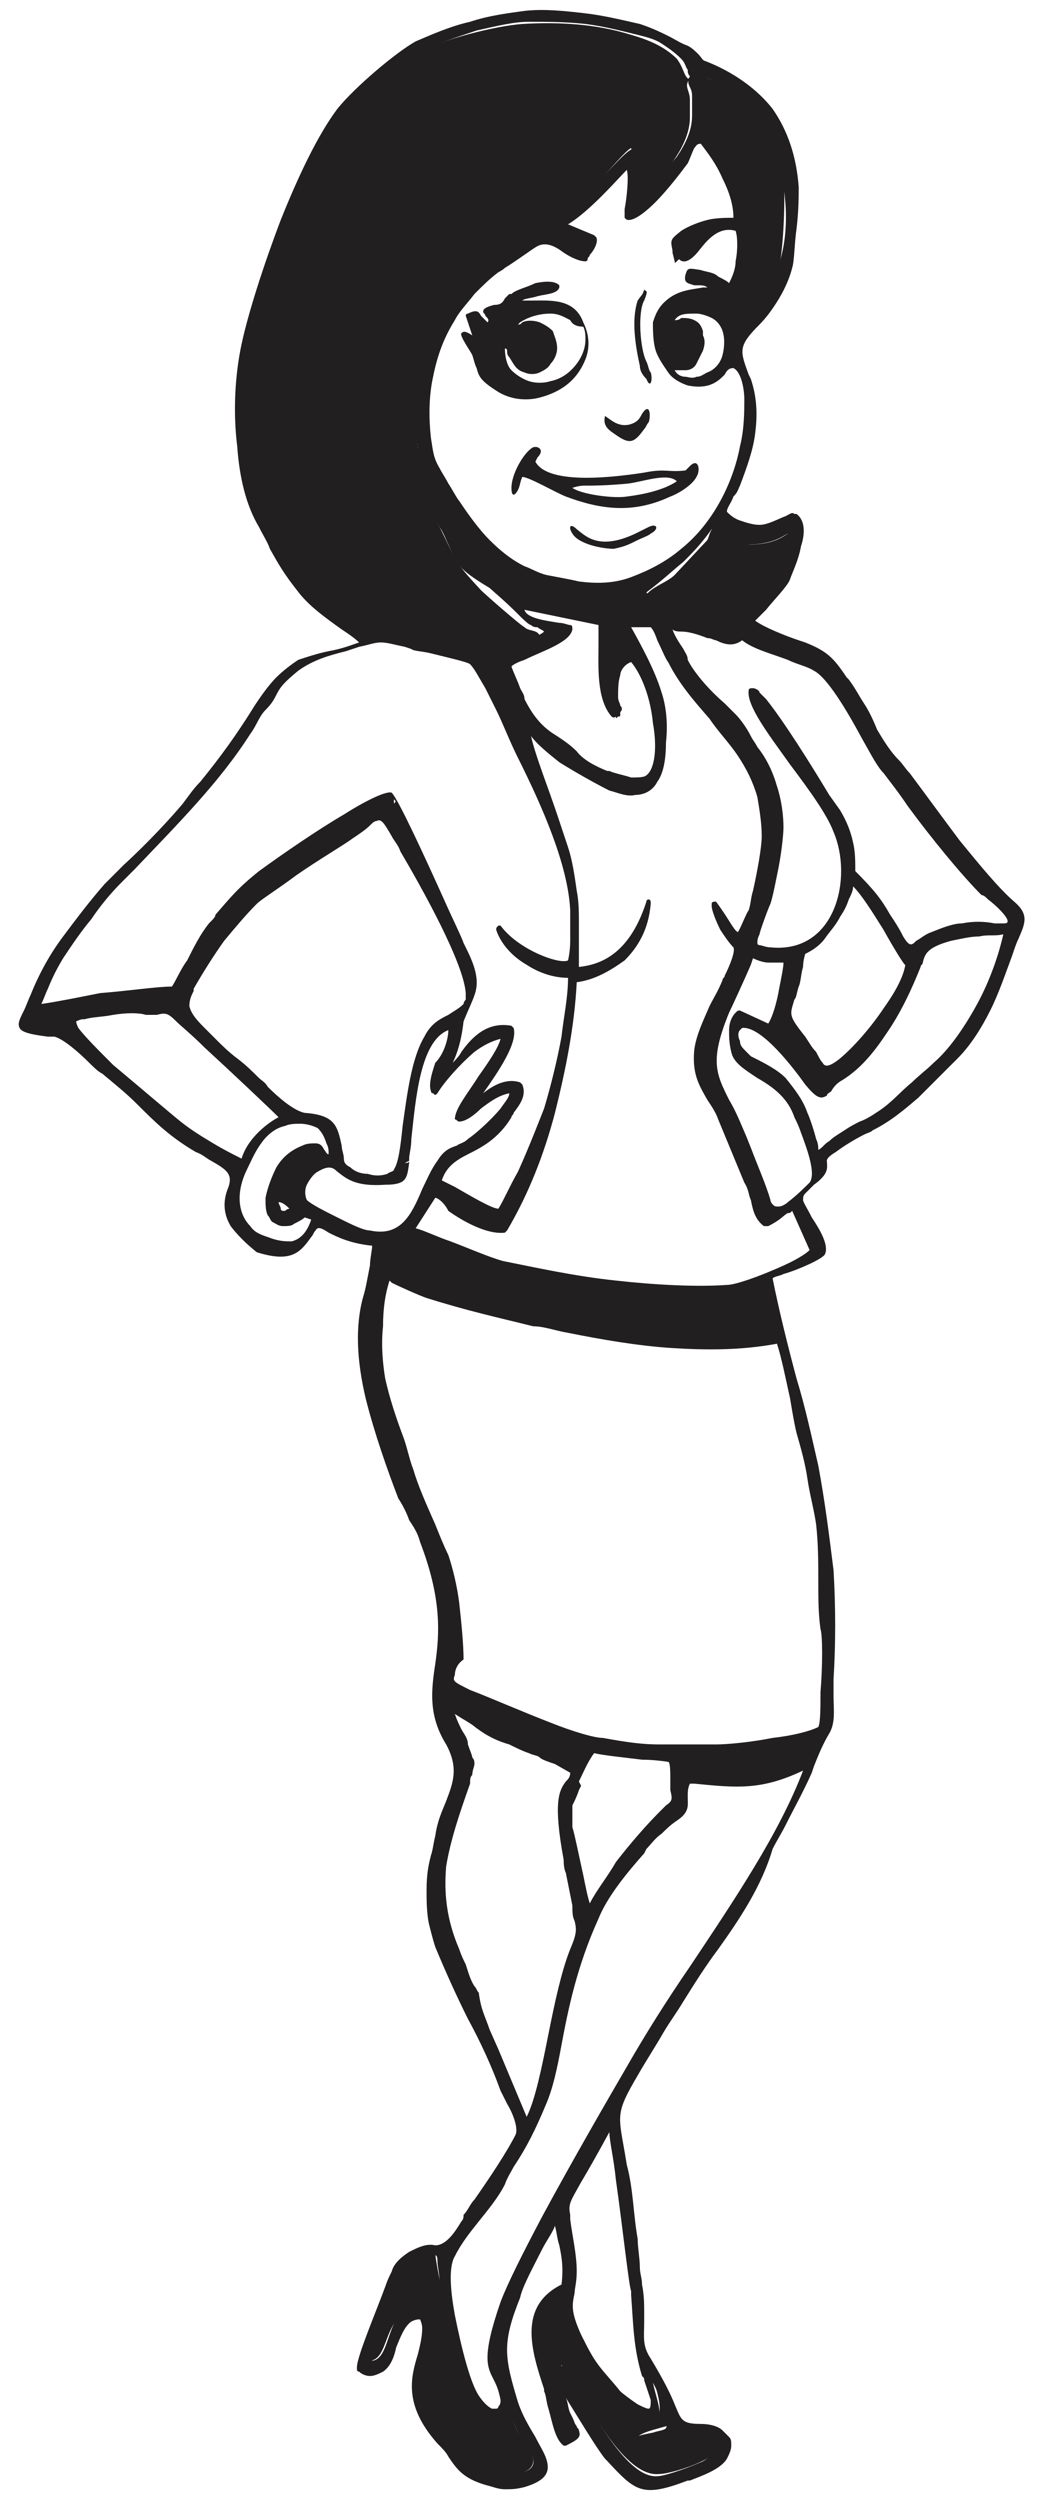 <?xml version="1.0" encoding="utf-8"?>
<!-- Generator: Adobe Illustrator 26.0.1, SVG Export Plug-In . SVG Version: 6.00 Build 0)  -->
<svg version="1.1" id="Layer_1" xmlns="http://www.w3.org/2000/svg" xmlns:xlink="http://www.w3.org/1999/xlink" x="0px" y="0px"
	 width="48.2px" height="114.8px" viewBox="0 0 48.2 114.8" style="enable-background:new 0 0 48.2 114.8;" xml:space="preserve">
<style type="text/css">
	.st0{fill-rule:evenodd;clip-rule:evenodd;fill:#221F20;}
</style>
<g>
	<path class="st0" d="M15.4,27.8c1.7,1.2,2.3,1.4,4.3,2c1,0.3,4.7,0.3,5.1-0.6c-0.1-0.3-0.5-0.2-0.7-0.4c-0.2-0.1-1.8-1.5-2-1.7
		c-1.3-1.4-1.1-1.3-1.9-2.9c-0.7-1.4-0.7-2.1-1-3.6c-0.3-2.2,0.3-5.6,2-7.2c0.9-0.9,1.6-1.5,2.6-2.2c0.5-0.3,1-0.6,1.4-0.9
		c0.5-0.4,0.9-0.7,1.4-1.1c0.6-0.4,2.1-2.3,2.4-2.4c0.1,0.3-0.1,2,0,2.6c1.1-0.9,2.7-2.5,2.7-4c0-0.5,0-0.3,0-0.8c0-0.5-0.3-0.6,0-1
		c0,0,0,0-0.1,0c-0.2-0.2-0.2-0.5-0.5-0.9c-0.6-0.6-1.4-0.9-2.1-1.1C27.4,1.1,25.7,1,24,1.1c-1.3,0.1-3.6,0.7-4.8,1.3
		c-0.2,0.1-1.1,0.7-1.3,0.9c-1.1,0.9-1.5,1.3-2.2,2.5c-0.8,1.3-1.5,2.7-2,4.2c-1.4,4.3-3.7,9.8-1,14.4
		C13.4,25.5,14.3,26.9,15.4,27.8L15.4,27.8z"/>
	<path class="st0" d="M32.7,6.3C33,6.8,33.9,8,33.9,8.6c0.2,1,0.4,2,0.3,3c-0.1,0.6,0,1-0.2,1.6c-0.4,1.1,0,1,0.1,1.9
		c0.3,0,0.1-0.2,0.5-0.6c0.4-0.3,1-1.7,1.2-2.3c0.2-0.7,0.3-3.3,0.2-4c-0.3-1.9-1.6-4-3.5-4.6c-0.9-0.3-0.2-0.2-0.7,0
		c0.4,0.3,0.3,0.9,0.3,1.5C32.2,5.8,32.2,5.7,32.7,6.3L32.7,6.3z"/>
	<path class="st0" d="M26.2,14.7c-0.2-0.1-0.5-0.3-0.9-0.3c-0.6,0-1.1,0.2-1.4,0.4c-0.1,0.1-0.1,0.1-0.1,0.1c0.1,0,0.1,0,0.2-0.1
		c0.2-0.1,0.5-0.1,0.8,0c0.2,0.1,0.4,0.2,0.6,0.4l0,0c0.1,0.3,0.2,0.5,0.2,0.8c0,0.2-0.1,0.5-0.3,0.7c-0.1,0.2-0.3,0.3-0.5,0.4
		c-0.2,0.1-0.5,0.1-0.7,0h0c-0.4-0.1-0.5-0.4-0.7-0.7c-0.1-0.1-0.1-0.2-0.1-0.3c0-0.1-0.1-0.1-0.1-0.1l0,0l0,0c0,0.4,0.1,0.8,0.3,1
		c0.2,0.2,0.5,0.4,0.8,0.5c0.3,0.1,0.7,0.1,1,0c0.5-0.1,0.9-0.4,1.2-0.8c0.3-0.4,0.4-0.8,0.4-1.1c0-0.2,0-0.4-0.1-0.6
		C26.5,15,26.3,14.9,26.2,14.7L26.2,14.7z M22.1,14.5c0.1,0.1,0.2,0.2,0.3,0.3c0.1-0.1,0-0.2-0.1-0.3l0,0c0-0.1-0.1-0.1-0.1-0.2l0,0
		c0-0.1,0.1-0.2,0.5-0.3c0.3,0,0.4-0.1,0.5-0.3c0.1-0.1,0.1-0.1,0.2-0.2c0,0,0,0,0.1,0c0.2-0.2,0.7-0.3,1.1-0.5
		c0.5-0.1,0.9-0.1,1.1,0.1l0,0l0,0v0c0,0,0,0.1,0,0.1c-0.1,0.3-0.6,0.3-1,0.4c-0.3,0.1-0.6,0.1-0.7,0.2c0.1,0,0.3,0,0.5,0
		c0.8,0,1.9-0.1,2.3,1c0.3,0.6,0.3,1.2,0.1,1.7l0,0c-0.2,0.5-0.5,0.9-0.9,1.2c-0.4,0.3-0.9,0.5-1.4,0.6c-0.6,0.1-1.2,0-1.7-0.3
		c-0.8-0.5-0.9-0.7-1-1.1c-0.1-0.2-0.1-0.3-0.2-0.6l0,0c-0.1-0.2-0.6-0.9-0.5-1c0.1-0.1,0.2-0.1,0.5,0.1l-0.3-0.9v0
		c0-0.1,0.1-0.1,0.1-0.1C21.9,14.2,22,14.3,22.1,14.5L22.1,14.5z M27,16.3L27,16.3"/>
	<path class="st0" d="M26.3,22.4c0,0,0.3-0.1,0.5-0.1c0.4,0,1.1,0,2.1-0.1c0.7-0.1,1.8-0.5,2.2-0.1c-0.6,0.4-1.5,0.6-2.3,0.7
		C28.2,22.9,26.7,22.7,26.3,22.4L26.3,22.4z M24.4,20.6c-0.4,0.3-0.9,1.2-0.9,1.8c0,0.5,0.2,0.3,0.3,0.1c0.1-0.2,0.1-0.4,0.2-0.6
		c0.3,0,1.5,0.7,2,0.9c1.6,0.6,3.1,0.8,4.8,0c0.3-0.1,1-0.5,1.2-0.9c0.2-0.3,0.1-0.9-0.3-0.5c-0.1,0.1-0.1,0.1-0.2,0.2
		c-0.8,0.1-0.9-0.1-1.9,0.1c-1.3,0.2-4.4,0.6-5-0.5l0.1-0.2C25.1,20.6,24.6,20.4,24.4,20.6L24.4,20.6z"/>
	<path class="st0" d="M27.8,19.1c-0.1,0.4,0.1,0.6,0.4,0.8c0.7,0.5,0.9,0.5,1.4-0.2c0.1-0.1,0.1-0.2,0.2-0.3c0.1-0.2,0.1-1-0.3-0.4
		c-0.1,0.2-0.2,0.4-0.6,0.5C28.4,19.6,28.1,19.3,27.8,19.1L27.8,19.1z"/>
	<path class="st0" d="M26.3,24.5c0.3,0.5,1.4,0.7,1.9,0.7c0.5-0.1,0.7-0.2,1.1-0.4c0.2-0.1,0.5-0.2,0.6-0.3c0.4-0.2,0.3-0.5-0.1-0.3
		c-0.2,0.1-0.4,0.2-0.6,0.3c-1.7,0.8-2.3,0.1-2.7-0.2C26.2,24,26.1,24.2,26.3,24.5L26.3,24.5z"/>
	<path class="st0" d="M29.9,17.1c-0.1-0.1-0.1-0.3-0.2-0.5c-0.3-0.6-0.4-2.3-0.1-2.8c0.2-0.5,0.1-0.4,0-0.5
		c-0.1,0.3-0.1,0.2-0.3,0.5c-0.3,0.9-0.1,2.1,0.1,3c0,0.2,0.1,0.4,0.3,0.6C29.9,17.9,30,17.4,29.9,17.1L29.9,17.1z"/>
	<path class="st0" d="M30.3,110c-0.1-0.2-0.2-0.4-0.3-0.6c0.1,0.5,0.3,1,0.3,1.4c0,0.4-0.2,0.7-0.7,0.7c-0.7,0-1.5-0.7-2.2-1.5
		c-0.9-1.1-1.6-2.5-1.9-3.3c-0.1-0.3,0-0.7,0.1-0.9c0-0.2,0.1-0.3,0-0.3c0,0,0,0.1,0,0.1c-0.1,0.1-0.3,0.3-0.3,0.6
		c-0.1,0.5-0.2,1-0.1,1.6c0,0.5,0.1,1,0.3,1.3l0,0c0-0.1,0.1-0.3,0.2-0.4c0.1-0.1,0.2-0.1,0.3,0.1c0.3,0.3,0.6,0.8,0.9,1.4
		c0.9,1.6,2.2,3.6,3.3,3.5c0.3,0,1.2-0.3,1.9-0.6h0c0.3-0.1,0.5-0.3,0.6-0.4c0.1-0.1,0.2-0.2,0.1-0.3l0,0l0,0c0-0.1-0.1-0.1-0.1-0.2
		l0,0c-0.1-0.1-0.4-0.1-0.7-0.2c-0.5,0-0.9,0-1.2,0.1c-0.1,0-0.3,0.1-0.5,0.2c-0.5,0.2-1.1,0.4-1.4,0.2c-0.1,0-0.1-0.1-0.1-0.1
		c0-0.5,0.7-0.6,1.2-0.7c0.3-0.1,0.5-0.1,0.6-0.2C30.8,111,30.6,110.4,30.3,110L30.3,110z M28.8,7.8c-0.4,0.4-1.7,1.9-2.7,2.5
		l1.2,0.5c0,0,0.1,0.1,0.1,0.1v0c0.1,0.2-0.1,0.6-0.3,0.8c0,0.1-0.1,0.1-0.1,0.2c0,0.1-0.1,0.1-0.1,0.1l0,0l0,0
		c-0.3,0-0.7-0.2-1-0.4c-0.4-0.3-0.8-0.5-1.2-0.3c-0.2,0.1-1,0.7-1.5,1l0,0c-0.1,0.1-0.3,0.2-0.3,0.2l0,0c-0.4,0.3-0.7,0.6-1.1,1
		c-0.3,0.4-0.7,0.8-0.9,1.2l0,0c-0.5,0.8-0.8,1.6-1,2.6c-0.2,0.9-0.2,1.9-0.1,2.8l0,0c0.1,0.6,0.1,0.9,0.4,1.4
		c0.1,0.2,0.3,0.5,0.4,0.7c0.2,0.3,0.4,0.7,0.5,0.8c0.4,0.6,0.9,1.3,1.4,1.8c0.5,0.5,1,0.9,1.6,1.2c0.3,0.1,0.6,0.3,1,0.4
		c0.5,0.1,1.1,0.2,1.5,0.3c0.8,0.1,1.6,0.1,2.4-0.2c0.8-0.3,1.6-0.7,2.3-1.3c1.5-1.2,2.4-3.1,2.7-4.7c0.2-0.8,0.2-1.6,0.2-2.2
		c0-0.3-0.1-1.2-0.5-1.4c-0.2,0-0.3,0.1-0.4,0.3c-0.3,0.3-0.7,0.7-1.7,0.5c-0.3-0.1-0.7-0.3-0.9-0.6s-0.5-0.7-0.6-1.1
		c-0.1-0.4-0.1-0.9-0.1-1.2c0.1-0.3,0.2-0.6,0.5-0.9c0.6-0.6,1.3-0.6,1.8-0.7c0.1,0,0.1,0,0.2,0c-0.1-0.1-0.3-0.1-0.4-0.1l0,0h0l0,0
		c-0.1,0-0.1,0-0.2,0c-0.3-0.1-0.5-0.1-0.4-0.5l0,0l0,0l0,0l0,0c0.1-0.3,0.1-0.3,0.7-0.2l0,0c0.3,0.1,0.6,0.1,0.8,0.3
		c0.2,0.1,0.4,0.2,0.5,0.3c0.1-0.2,0.3-0.6,0.3-1c0.1-0.5,0.1-1.1,0-1.4c-0.7-0.2-1.2,0.3-1.6,0.8c-0.3,0.4-0.7,0.8-1,0.5
		C31,12.1,31,12.1,31,12l-0.1-0.4l0,0l0-0.1c-0.1-0.5-0.1-0.5,0.4-0.9c0.3-0.2,0.8-0.4,1.2-0.5c0.4-0.1,0.9-0.1,1.2-0.1
		c0-0.6-0.2-1.2-0.5-1.8l0,0c-0.3-0.7-0.7-1.2-1-1.6C32,6.6,32,6.7,31.9,6.8c-0.1,0.2-0.2,0.5-0.3,0.7c-0.3,0.4-0.9,1.2-1.5,1.8
		c-0.4,0.4-0.9,0.8-1.2,0.8c-0.1,0-0.1,0-0.2-0.1c0,0,0,0,0-0.1c0-0.1,0-0.2,0-0.3C28.8,9.1,28.9,8.1,28.8,7.8L28.8,7.8z M29.3,9.1
		c0.6-0.5,1.2-1.2,1.8-1.9c0.4-0.6,0.7-1.2,0.7-1.9c0-0.3,0-0.3,0-0.5l0,0c0-0.1,0-0.2,0-0.3c0-0.2,0-0.3-0.1-0.5
		c-0.1-0.2-0.1-0.3,0-0.5c-0.1-0.1-0.1-0.2-0.1-0.3l0,0c-0.1-0.1-0.1-0.3-0.3-0.5l0,0l0,0c-0.3-0.3-0.6-0.5-0.9-0.7
		c-0.3-0.2-0.7-0.3-1.1-0.4c-0.8-0.2-1.6-0.4-2.4-0.5c-0.9-0.1-1.8-0.1-2.6-0.1c-0.7,0-1.5,0.2-2.4,0.4c-0.9,0.3-1.8,0.6-2.4,0.9
		c-0.1,0-0.3,0.1-0.5,0.3c-0.7,0.5-1.5,1-2,1.7c-0.3,0.4-0.6,0.8-0.9,1.3c-0.4,0.7-0.8,1.4-1.1,2.1c-0.3,0.7-0.6,1.4-0.8,2
		c-0.1,0.4-0.2,0.6-0.3,0.9c-1.4,4.1-3.1,9.1-0.7,13.4l0,0l0,0l0.1,0.1v0c0.7,1.2,1.5,2.6,2.6,3.4c1.5,1.1,2.2,1.3,3.9,1.8l0.3,0.1
		c0.6,0.2,2,0.3,3.3,0.1c0.8-0.1,1.4-0.3,1.6-0.5c-0.1-0.1-0.2-0.1-0.3-0.2c-0.1,0-0.2,0-0.3-0.1c-0.1,0-0.4-0.3-0.7-0.6
		c-0.5-0.5-1.1-1-1.2-1.1C21,26.1,21,25.9,20.6,25c-0.1-0.2-0.2-0.5-0.4-0.8c-0.7-1.3-0.8-2-1-3.3l0-0.3c-0.2-1.2-0.1-2.7,0.3-4.1
		c0.3-1.2,0.9-2.4,1.7-3.2c0.5-0.4,0.8-0.8,1.2-1.2c0.4-0.4,0.8-0.7,1.4-1.1c0.2-0.2,0.5-0.3,0.8-0.5c0.2-0.1,0.5-0.3,0.7-0.4
		c0.2-0.2,0.5-0.3,0.7-0.5c0.2-0.2,0.5-0.4,0.7-0.5c0.3-0.2,0.7-0.7,1.1-1.1c0.6-0.6,1.1-1.2,1.4-1.2c0.1,0,0.1,0,0.2,0.1
		c0.1,0.2,0.1,0.7,0,1.2C29.3,8.3,29.3,8.7,29.3,9.1L29.3,9.1z M32.1,3.6c0.2,0.3,0.2,0.8,0.2,1.2c0,0.1,0,0.2,0,0.2
		c0,0.6,0,0.6,0.2,0.9C32.6,6,32.7,6,32.8,6.2l0,0c0.6,0.8,1.1,1.6,1.3,2.6l0,0c0.3,0.9,0.4,1.8,0.3,2.9c0,0.1,0,0.2,0,0.3
		c0,0.4-0.1,0.8-0.2,1.2c-0.2,0.7-0.1,0.9,0,1.1l0,0l0,0c0.1,0.1,0.1,0.3,0.1,0.5c0.1-0.1,0.3-0.4,0.5-0.7l0,0c0.5-0.7,0.9-1.7,1-2
		l0,0l0,0c0.5-1.5,0.4-3.6-0.3-5.4c-0.6-1.4-1.6-2.6-3-3.1C32.3,3.6,32.2,3.6,32.1,3.6L32.1,3.6z M19.1,1.9c0.7-0.3,1.6-0.7,2.5-0.9
		c0.9-0.3,1.8-0.4,2.5-0.5c0.9-0.1,1.8,0,2.7,0.1c0.9,0.1,1.7,0.3,2.6,0.5c0.6,0.2,1,0.4,1.4,0.6c0.2,0.1,0.5,0.3,0.8,0.4l0,0l0,0
		c0.2,0.1,0.4,0.3,0.5,0.4c0.1,0.1,0.2,0.3,0.3,0.3l0,0c1.3,0.5,2.4,1.3,3.1,2.2c0.7,1,1.1,2.2,1.2,3.6c0,0.3,0,1.1-0.1,1.9
		c-0.1,0.7-0.1,1.5-0.2,1.8l0,0c-0.1,0.4-0.3,0.9-0.6,1.4l0,0l0,0c-0.3,0.5-0.6,0.9-0.9,1.2c-1,1-0.9,1.2-0.5,2.3l0,0l0,0l0.1,0.2
		l0,0c0.3,0.9,0.3,1.7,0.2,2.5l0,0c-0.1,0.8-0.4,1.6-0.7,2.4c-0.1,0.2-0.1,0.3-0.3,0.5c-0.1,0.3-0.3,0.5-0.3,0.7
		c0.1,0.1,0.3,0.3,0.6,0.4l0,0c0.3,0.1,0.6,0.2,0.9,0.2c0.4,0,0.9-0.3,1.2-0.4c0.2-0.1,0.3-0.2,0.4-0.1c0,0,0.1,0,0.1,0
		c0.4,0.3,0.4,0.9,0.2,1.5c-0.1,0.6-0.4,1.2-0.5,1.5c-0.1,0.3-0.7,0.9-1.1,1.4c-0.2,0.2-0.4,0.4-0.5,0.5c0.4,0.3,1.4,0.7,2,0.9l0,0
		l0.3,0.1l0,0c1,0.4,1.3,0.7,1.9,1.6l0.1,0.1c0.3,0.4,0.5,0.8,0.7,1.1c0.2,0.3,0.4,0.7,0.6,1.2c0.3,0.5,0.6,1,1,1.4
		c0.2,0.2,0.3,0.4,0.5,0.6c0.6,0.8,1.4,1.9,2.3,3.1c0.9,1.1,1.8,2.2,2.5,2.8c0.7,0.6,0.5,1,0.2,1.7c-0.1,0.2-0.2,0.5-0.3,0.8
		c-0.3,0.8-0.6,1.7-1,2.5s-0.9,1.6-1.5,2.2c-0.6,0.6-1.2,1.2-1.8,1.8c-0.7,0.6-1.3,1.1-2.1,1.5c-0.1,0.1-0.2,0.1-0.4,0.2
		c-0.4,0.2-0.9,0.5-1.3,0.8c-0.5,0.3-0.4,0.4-0.4,0.5c0,0.2,0.1,0.5-0.6,1l0,0c-0.1,0.1-0.3,0.3-0.4,0.4c-0.1,0.1-0.1,0.2-0.1,0.3
		s0.2,0.4,0.4,0.8v0c0.4,0.6,0.8,1.3,0.6,1.7c-0.1,0.2-1.2,0.7-1.9,0.9c-0.2,0.1-0.4,0.1-0.5,0.2c0.3,1.5,0.7,3.1,1.1,4.6
		c0.4,1.3,0.7,2.7,1,4c0.3,1.6,0.5,3.2,0.7,4.8c0.1,1.7,0.1,3.4,0,5c0,0.3,0,0.5,0,0.8c0,0.6,0.1,1.2-0.2,1.7
		c-0.3,0.5-0.5,1-0.7,1.5l-0.1,0.3l0,0l0,0c-0.4,0.9-0.8,1.6-1.2,2.4c-0.2,0.4-0.4,0.7-0.6,1.1C35,86.6,34,88.1,33,89.5
		c-0.6,0.8-1.1,1.6-1.6,2.4c-0.3,0.5-0.6,0.9-0.9,1.4c-0.4,0.7-0.8,1.3-1.2,2c-1,1.7-0.9,1.8-0.6,3.5l0,0l0.1,0.6l0,0
		c0.3,1.1,0.3,2.3,0.5,3.4c0,0.4,0.1,0.9,0.1,1.3c0,0.3,0.1,0.5,0.1,0.8c0.1,0.5,0.1,0.9,0.1,1.4c0,0.1,0,0.2,0,0.3
		c0,0.7-0.1,1.1,0.3,1.7c0.6,1,0.9,1.6,1.1,2.1l0,0c0.3,0.7,0.3,0.9,1.2,0.9c0.4,0,0.8,0.1,1,0.3c0.1,0.1,0.2,0.2,0.3,0.3l0,0
		c0.1,0.1,0.1,0.2,0.1,0.4c0,0.2-0.1,0.4-0.2,0.6c-0.3,0.5-1.2,0.8-1.7,1l-0.1,0c-2.1,0.8-2.4,0.5-3.7-0.9l-0.1-0.1
		c-0.4-0.5-1.3-2-1.8-2.8c0.1,0.2,0.1,0.5,0.2,0.7v0l0.1,0.2l0,0l0,0c0.1,0.2,0.1,0.3,0.2,0.4v0c0,0.1,0.1,0.1,0.1,0.2l0,0
		c0.1,0.3,0,0.4-0.6,0.7c-0.1,0-0.1,0-0.1,0c-0.4-0.3-0.5-1-0.7-1.7c-0.1-0.3-0.1-0.6-0.2-0.8l0-0.1c-0.6-1.8-1.2-3.8,0.8-4.8
		c0.1-0.8,0-1.3-0.1-1.8c-0.1-0.3-0.1-0.5-0.2-0.9c-0.1,0.3-0.4,0.7-0.6,1.1c-0.4,0.8-0.9,1.7-1,2.2c-0.4,1-0.6,1.7-0.6,2.4
		c0,0.7,0.2,1.4,0.5,2.4c0.2,0.6,0.5,1.1,0.8,1.6c0.2,0.4,0.4,0.7,0.5,1c0.2,0.6,0,1-1,1.3c-0.4,0.1-0.6,0.1-0.9,0.1
		c-0.3,0-0.5-0.1-0.9-0.2c-1-0.3-1.3-0.7-1.7-1.3c-0.1-0.2-0.3-0.4-0.5-0.6c-1.6-1.8-1.2-3.1-0.9-4.1c0.1-0.4,0.2-0.8,0.2-1.2
		c0-0.2-0.1-0.4-0.1-0.4c-0.1,0-0.2,0-0.4,0.1l0,0c-0.3,0.2-0.5,0.7-0.7,1.2c-0.1,0.5-0.3,0.9-0.6,1.1l0,0l0,0
		c-0.2,0.1-0.4,0.2-0.6,0.2c-0.2,0-0.4-0.1-0.5-0.2c0,0-0.1,0-0.1-0.1l0,0c0,0,0,0,0-0.1c0-0.5,0.9-2.6,1.3-3.7
		c0.1-0.3,0.2-0.5,0.3-0.7c0.1-0.4,0.5-0.7,0.8-0.9c0.4-0.2,0.8-0.4,1.2-0.3c0.5,0,0.9-0.6,1.2-1.1l0,0l0,0c0.1-0.1,0.1-0.2,0.1-0.3
		c0.2-0.2,0.3-0.5,0.5-0.7c0.7-1,1.5-2.2,1.9-3c0.1-0.3-0.1-0.9-0.4-1.4c-0.1-0.2-0.2-0.4-0.3-0.6c-0.4-1.1-0.9-2.2-1.5-3.3
		c-0.5-1-1-2.1-1.5-3.3l0,0c-0.1-0.3-0.2-0.7-0.3-1.1c-0.1-0.5-0.1-1.1-0.1-1.5c0-0.8,0.1-1.2,0.2-1.6c0.1-0.3,0.1-0.5,0.2-0.9
		c0.1-0.7,0.3-1.1,0.5-1.6c0.3-0.8,0.6-1.5,0-2.6c-0.8-1.3-0.7-2.4-0.5-3.7c0.2-1.4,0.3-3-0.7-5.6c-0.1-0.4-0.3-0.7-0.5-1l0,0l0,0
		c-0.1-0.3-0.3-0.7-0.5-1c-0.5-1.3-1.1-3-1.5-4.6c-0.4-1.7-0.5-3.3-0.1-4.7c0.1-0.3,0.2-0.9,0.3-1.4c0-0.3,0.1-0.7,0.1-0.9
		c-1-0.1-1.6-0.4-2-0.6c-0.3-0.2-0.5-0.3-0.6-0.1c-0.1,0.1-0.1,0.2-0.2,0.3c-0.5,0.7-0.9,1.2-2.5,0.7l0,0l0,0
		c-0.5-0.4-0.9-0.8-1.2-1.2c-0.3-0.5-0.4-1.1-0.1-1.8l0,0c0.2-0.6-0.1-0.8-0.8-1.2c-0.2-0.1-0.4-0.3-0.7-0.4
		c-1.2-0.7-1.9-1.4-2.7-2.2c-0.5-0.5-1-0.9-1.6-1.4c-0.2-0.1-0.4-0.3-0.6-0.5c-0.5-0.5-1.2-1.1-1.6-1.2l-0.3,0
		c-0.8-0.1-1.2-0.2-1.3-0.4c-0.1-0.2,0-0.4,0.2-0.8l0,0l0,0c0.1-0.2,0.2-0.5,0.3-0.7h0c0.4-1,0.9-1.9,1.5-2.7
		c0.6-0.8,1.2-1.6,1.9-2.4c0.3-0.3,0.6-0.6,0.9-0.9c1.1-1,2.2-2.2,2.7-2.8c0.3-0.4,0.5-0.7,0.8-1c0.9-1.1,1.7-2.2,2.5-3.5
		c0.2-0.3,0.6-0.9,1-1.3c0.3-0.3,0.7-0.6,1-0.8c0.3-0.1,0.9-0.3,1.4-0.4c0.6-0.1,1.1-0.3,1.4-0.4c-0.2-0.2-0.5-0.4-0.8-0.6
		c-0.7-0.5-1.4-1-1.9-1.6c-0.8-1-1-1.4-1.4-2.1c-0.1-0.3-0.3-0.6-0.5-1c-0.6-1-0.9-2.3-1-3.7c-0.2-1.6-0.1-3.3,0.2-4.7
		c0.3-1.4,1-3.6,1.8-5.7c0.8-2,1.7-3.9,2.6-5.1C16.3,4,18.2,2.4,19.1,1.9L19.1,1.9z M20.8,48.8c0.1-0.1,0.3-0.3,0.4-0.5
		c0.5-0.7,1.2-1.4,2.3-1.2c0,0,0.1,0.1,0.1,0.1l0,0c0.2,0.7-0.7,2-1.4,3v0c0.5-0.4,1.1-0.7,1.7-0.5c0,0,0.1,0.1,0.1,0.1l0,0
		c0.2,0.5-0.1,0.9-0.4,1.3l0,0c0,0.1-0.1,0.1-0.1,0.2c-0.6,1-1.4,1.4-2,1.7c-0.6,0.3-1,0.6-1.2,1.2c0.2,0.1,0.4,0.2,0.6,0.3l0,0
		c0.7,0.4,1.7,1,2,1c0.2-0.3,0.5-1,0.9-1.7c0.5-1.1,1-2.4,1.2-2.9c0.3-1,0.6-2.2,0.8-3.3c0.1-0.9,0.3-1.8,0.3-2.7
		c-0.6,0-1.3-0.2-1.9-0.6c-0.7-0.4-1.2-1-1.4-1.6c0-0.1,0-0.1,0.1-0.2c0,0,0.1,0,0.1,0c0.8,1.1,2.7,1.8,3.1,1.6c0,0,0.1-0.4,0.1-0.9
		c0-0.5,0-1,0-1.4c-0.1-2.1-1.3-4.8-2.4-7c-0.4-0.8-0.7-1.6-1-2.2h0c-0.1-0.2-0.3-0.6-0.5-1c-0.3-0.5-0.5-0.9-0.7-1.1
		c-0.1-0.1-1-0.3-1.8-0.5c-0.4-0.1-0.8-0.1-0.9-0.2l0,0l0,0l-0.3-0.1c-0.5-0.1-0.8-0.2-1.1-0.2s-0.5,0.1-1,0.2h0l-0.3,0.1l0,0l0,0
		l0,0l-0.3,0.1l0,0c-0.8,0.2-1.5,0.4-2.2,0.9c-0.6,0.5-0.8,0.7-1,1.1c-0.1,0.2-0.2,0.4-0.5,0.7c-0.3,0.3-0.4,0.7-0.7,1.1
		c-1.4,2.2-3.3,4.1-5.3,6.2l-0.6,0.6c-0.5,0.5-1,1.1-1.4,1.7c-0.5,0.6-0.9,1.2-1.3,1.8c-0.3,0.5-0.5,0.9-0.7,1.4l0,0l0,0
		c-0.1,0.2-0.2,0.5-0.3,0.7c0.7-0.1,1.7-0.3,2.7-0.5c1.3-0.1,2.6-0.3,3.3-0.3c0.2-0.3,0.4-0.8,0.7-1.2c0.3-0.6,0.6-1.2,1-1.7
		c0.2-0.2,0.3-0.3,0.3-0.4c0.7-0.8,1-1.2,2-2c1.1-0.8,2.7-1.9,3.9-2.6c1.1-0.7,2-1.1,2.2-1c0,0,0,0,0,0l0,0l0,0
		c0.3,0.3,1.5,2.9,2.4,4.9c0.4,0.9,0.8,1.7,0.9,2l0,0c0.4,0.8,0.8,1.6,0.5,2.4c-0.1,0.3-0.3,0.7-0.5,1.2
		C21.2,47.8,21,48.4,20.8,48.8L20.8,48.8z M18.1,36.7c0.1,0.1,0.1,0.1,0,0.2 M20.6,47.3c-1.3,0.5-1.5,3.2-1.7,5
		c0,0.4-0.1,0.7-0.1,0.9l0,0l0,0.2l0,0c-0.1,0.7-0.1,1-1.1,1c-1.4,0.1-1.8-0.3-2.2-0.6c-0.2-0.2-0.4-0.3-0.9,0
		c-0.2,0.1-0.4,0.4-0.5,0.6c-0.1,0.2-0.1,0.5,0,0.7c0.2,0.2,0.8,0.5,1.4,0.8c0.6,0.3,1.2,0.6,1.5,0.6c1.4,0.3,1.9-0.7,2.4-1.9
		c0.2-0.4,0.4-0.9,0.7-1.3c0.3-0.5,0.6-0.6,0.9-0.7c0.1-0.1,0.3-0.1,0.5-0.3c0.3-0.2,1-0.8,1.5-1.4c0.2-0.3,0.4-0.5,0.4-0.7
		c-0.5,0.1-0.9,0.4-1.3,0.7c-0.3,0.3-0.7,0.6-1,0.6c-0.1,0-0.1-0.1-0.2-0.1v0c0-0.5,0.6-1.2,1.1-2c0.5-0.7,0.9-1.3,1-1.7
		c-0.4,0.1-0.8,0.3-1.2,0.6c-0.7,0.6-1.4,1.4-1.7,1.9c-0.1,0.1-0.1,0.1-0.2,0c0,0-0.1,0-0.1-0.1c-0.1-0.3,0-0.7,0.2-1.3
		C20.4,48.4,20.6,47.7,20.6,47.3L20.6,47.3z M18.8,53.3c0,0.1-0.1,0.1-0.2,0.1 M22.5,93.2l0.4,0.9l0,0l1.3,3.1
		c0.4-0.8,0.7-2.3,1-3.8c0.3-1.5,0.6-2.9,1-3.9c0.3-0.7,0.3-0.9,0.2-1.3c-0.1-0.2-0.1-0.4-0.1-0.7c-0.1-0.5-0.2-1-0.3-1.5
		c-0.1-0.2-0.1-0.5-0.1-0.6l0,0c-0.5-2.7-0.2-3.2,0.1-3.6v0c0.1-0.1,0.2-0.2,0.2-0.4L25.5,81c-0.3-0.1-0.6-0.2-0.7-0.3h0
		c-0.1-0.1-0.3-0.1-0.5-0.2c-0.3-0.1-0.7-0.3-0.9-0.4c-0.7-0.2-1.2-0.5-1.7-0.9c-0.3-0.2-0.5-0.3-0.8-0.5c0.1,0.3,0.2,0.5,0.3,0.7
		l0,0l0,0c0.1,0.2,0.3,0.4,0.3,0.7c0.1,0.3,0.2,0.5,0.2,0.6c0.1,0.1,0.1,0.2,0.1,0.3c0,0.1-0.1,0.3-0.1,0.5l0,0
		c-0.1,0.1-0.1,0.2-0.1,0.4c-0.5,1.4-0.9,2.6-1.1,3.8c-0.1,1.2,0,2.4,0.6,3.8c0.1,0.3,0.2,0.5,0.3,0.7c0.1,0.3,0.2,0.7,0.4,1
		c0.1,0.1,0.1,0.2,0.2,0.3l0,0l0,0l0,0C22.1,92.3,22.3,92.6,22.5,93.2L22.5,93.2z M28.3,100.1c-0.1-1-0.3-1.8-0.3-2.2
		c-0.6,1.1-1,1.8-1.3,2.3l0,0l0,0c-0.5,0.9-0.6,1-0.5,1.5l0,0.2l0,0c0.1,0.8,0.3,1.6,0.3,2.4c0,0.5-0.1,0.8-0.1,1
		c-0.1,0.5-0.2,0.8,0.3,1.9c0.3,0.6,0.5,1,0.8,1.4s0.6,0.7,1,1.2c0.1,0.1,0.5,0.4,0.8,0.6c0.2,0.1,0.4,0.2,0.5,0.2
		c0.1,0,0.1-0.2,0.1-0.4c-0.1-0.3-0.2-0.6-0.3-0.9c0-0.1,0-0.1-0.1-0.2c-0.4-1.3-0.4-2.4-0.5-3.7v-0.2
		C28.9,105,28.6,102.2,28.3,100.1L28.3,100.1z M31.9,81.9l-0.2,0c-0.1,0.2-0.1,0.4-0.1,0.6c0,0.4,0.1,0.7-0.5,1.1
		c-0.3,0.2-0.5,0.4-0.7,0.6c-0.3,0.2-0.5,0.5-0.7,0.7l-0.1,0.2c-0.8,0.9-1.7,2-2.1,3c-1,2.2-1.4,4.2-1.7,5.8c-0.2,1.1-0.4,2-0.7,2.7
		c-0.5,1.2-0.9,2-1.5,2.9c-0.1,0.2-0.3,0.5-0.4,0.8c-0.3,0.6-0.8,1.2-1.2,1.7c-0.4,0.5-0.8,1-1.1,1.6c-0.3,0.5-0.2,1.6,0,2.7
		c0.3,1.5,0.7,3.1,1.1,3.7c0.2,0.3,0.4,0.5,0.6,0.6l0,0c0.1,0,0.1,0,0.2,0c0,0,0.1,0,0.1-0.1c0.1-0.1,0.1-0.2,0.1-0.3
		c-0.1-0.5-0.2-0.7-0.3-0.9c-0.3-0.6-0.6-1,0.3-3.6c0.3-0.8,1-2.2,1.9-3.9c1.4-2.6,3.2-5.7,3.9-6.9c0.8-1.4,1.8-3,2.9-4.6
		c2-3,4.1-6.1,5.2-9C35,82.2,33.9,82.1,31.9,81.9L31.9,81.9z M26.8,86.1c0.1,0.5,0.2,1,0.3,1.3c0.3-0.6,0.8-1.2,1.2-1.9
		c0.7-0.9,1.4-1.7,2-2.3c0.1-0.1,0.2-0.2,0.3-0.3c0.3-0.2,0.3-0.3,0.2-0.7v0c0-0.1,0-0.3,0-0.5c0-0.3,0-0.8-0.1-0.8l0,0
		c0,0-0.6-0.1-1.2-0.1c-0.8-0.1-1.8-0.2-2.2-0.3c-0.3,0.4-0.5,0.9-0.7,1.3L26.7,82l0,0l0,0l-0.1,0.2c-0.1,0.3-0.2,0.5-0.3,0.7
		c0,0.2,0,0.4,0,0.9l0,0v0.1l0,0C26.4,84.2,26.6,85.2,26.8,86.1L26.8,86.1z M20.9,76.9c-0.1,0.3-0.1,0.3,0.7,0.7
		c0.8,0.3,2.4,1,3.7,1.5c1,0.4,2,0.7,2.4,0.7c1.1,0.2,1.8,0.3,2.6,0.3c0.7,0,1.5,0,2.6,0c0.5,0,1.6-0.1,2.6-0.3
		c0.9-0.1,1.7-0.3,2.1-0.5c0.1-0.2,0.1-0.9,0.1-1.6c0.1-1.2,0.1-2.6,0-2.9c-0.1-0.7-0.1-1.4-0.1-2.1c0-0.9,0-1.8-0.1-2.7
		c-0.1-0.7-0.3-1.4-0.4-2.1c-0.1-0.7-0.3-1.4-0.5-2.1l0,0c-0.1-0.4-0.2-1-0.3-1.6c-0.2-0.9-0.4-1.9-0.6-2.5
		c-1.6,0.3-3.2,0.3-4.8,0.2c-1.6-0.1-3.3-0.4-4.8-0.7c-0.6-0.1-1.1-0.3-1.6-0.3c-1.6-0.4-3-0.7-4.9-1.3c-0.3-0.1-1.2-0.5-1.6-0.7h0
		l-0.1-0.1c-0.2,0.6-0.3,1.3-0.3,2.1c-0.1,0.9,0,1.8,0.1,2.4c0.2,0.9,0.5,1.8,0.8,2.6c0.2,0.5,0.3,1.1,0.5,1.6
		c0.2,0.7,0.6,1.6,1,2.5c0.2,0.5,0.4,1,0.6,1.4c0.2,0.6,0.4,1.4,0.5,2.2c0.1,0.9,0.2,1.9,0.2,2.6C21,76.4,20.9,76.7,20.9,76.9
		L20.9,76.9z M13.3,55.5c-0.1-0.1-0.3-0.3-0.5-0.3c0,0.1,0.1,0.2,0.1,0.3l0,0c0,0.1,0.1,0.1,0.1,0.1l0,0c0,0,0.1,0,0.1,0l0,0l0,0
		C13.2,55.5,13.3,55.5,13.3,55.5L13.3,55.5z M13.4,57c0.4-0.1,0.7-0.4,0.9-1L14,55.9c-0.1,0.1-0.3,0.2-0.5,0.3l0,0
		c-0.1,0.1-0.3,0.1-0.5,0.1c-0.2,0-0.3-0.1-0.5-0.2c-0.1-0.1-0.1-0.2-0.2-0.3c-0.1-0.2-0.1-0.5-0.1-0.8l0,0c0.1-0.5,0.3-1,0.5-1.4
		c0.3-0.5,0.7-0.8,1.2-1c0.2-0.1,0.4-0.1,0.6-0.1c0.2,0,0.3,0.1,0.4,0.3l0,0c0.1,0.1,0.1,0.2,0.2,0.2c0-0.2,0-0.3-0.1-0.5
		c-0.1-0.3-0.2-0.5-0.4-0.7l0,0l0,0c-0.2-0.1-0.5-0.2-0.8-0.2c-0.2,0-0.5,0-0.7,0.1l0,0c-0.5,0.1-0.9,0.5-1.1,0.8
		c-0.3,0.4-0.5,0.9-0.7,1.3c-0.5,1.1-0.3,2,0.2,2.5c0.2,0.3,0.5,0.4,0.8,0.5C12.8,57,13.1,57,13.4,57L13.4,57z M14.8,52.7L14.8,52.7
		 M5.2,46.6c-0.5,0.1-1,0.1-1.3,0.2l0,0H3.8l0,0c-0.1,0-0.3,0.1-0.3,0.1c0,0,0,0.1,0.1,0.3c0.3,0.4,0.9,1,1.6,1.7
		c1.2,1,2.6,2.2,3.1,2.6c0.5,0.4,1,0.7,1.5,1c0.5,0.3,0.9,0.5,1.3,0.7c0.3-1,1.3-1.7,1.7-1.9c-0.4-0.4-2.2-2.1-3.4-3.2
		c-0.6-0.6-1.1-1-1.3-1.2c-0.4-0.4-0.5-0.4-0.9-0.3c-0.1,0-0.3,0-0.5,0C6.4,46.5,5.8,46.5,5.2,46.6L5.2,46.6z M20.6,46.6
		c0.3-0.2,0.5-0.3,0.7-0.5l0,0c0-0.1,0.1-0.2,0.1-0.2c0-0.1,0-0.2,0-0.3c-0.1-1.4-2-4.8-3-6.5c-0.1-0.3-0.3-0.5-0.4-0.7
		c-0.4-0.7-0.5-0.8-0.7-0.7c-0.1,0-0.2,0.1-0.3,0.2c-0.2,0.2-0.5,0.4-0.8,0.6c-0.4,0.3-1.6,1-2.6,1.7c-0.8,0.6-1.6,1.1-1.8,1.3
		c-0.5,0.5-1,1.1-1.5,1.7c-0.5,0.7-1,1.5-1.4,2.2l0,0l0,0l0,0.1l0,0c-0.1,0.2-0.2,0.4-0.2,0.7c0.1,0.4,0.4,0.7,0.8,1.1
		c0.1,0.1,0.3,0.3,0.4,0.4c0.3,0.3,0.6,0.6,1,0.9s0.7,0.6,1,0.9c0.1,0.1,0.3,0.2,0.4,0.4c0.5,0.5,1.2,1.1,1.7,1.2
		c1.4,0.1,1.5,0.6,1.7,1.5c0,0.2,0.1,0.4,0.1,0.6c0,0.2,0.1,0.3,0.3,0.4c0.2,0.2,0.5,0.3,0.8,0.3c0.3,0.1,0.6,0.1,0.9,0
		c0.1-0.1,0.3-0.1,0.3-0.2c0.2-0.3,0.3-1,0.4-2c0.2-1.4,0.4-3.1,1-4.1C19.8,47,20.2,46.8,20.6,46.6L20.6,46.6z M33.5,47.3
		c0-0.3,0.1-0.6,0.3-0.8l0,0c0.1-0.1,0.1-0.1,0.2-0.1l1.3,0.6c0.2-0.3,0.4-1,0.5-1.6c0.1-0.5,0.2-1,0.2-1.2c-0.2,0-0.5,0-0.7,0
		s-0.5-0.1-0.7-0.2l-0.1,0.3l0,0c-0.3,0.7-0.9,2-1,2.2c-0.9,2.2-0.6,2.8,0,4c0.3,0.5,0.5,1,0.8,1.7l0,0l0.2,0.5l0,0
		c0.3,0.8,0.7,1.7,0.9,2.4c0,0.1,0.1,0.2,0.1,0.2l0,0l0,0c0.1,0.1,0.1,0.1,0.3,0.1c0.1,0,0.3-0.1,0.4-0.2c0.4-0.3,0.8-0.7,1-0.9
		c0.3-0.4-0.1-1.5-0.4-2.3c-0.1-0.3-0.2-0.5-0.3-0.7c-0.3-0.9-1-1.4-1.7-1.8c-0.6-0.4-1.1-0.7-1.2-1.2
		C33.5,47.9,33.5,47.6,33.5,47.3L33.5,47.3z M40.6,42.7c-0.5-0.8-1-1.6-1.4-2c0,0.2-0.1,0.4-0.2,0.6l0,0c-0.1,0.3-0.2,0.5-0.4,0.8
		c-0.2,0.4-0.5,0.7-0.7,1c-0.3,0.4-0.7,0.6-0.9,0.7c0,0-0.1,0.3-0.1,0.6c-0.1,0.3-0.1,0.7-0.2,0.9c-0.1,0.3-0.1,0.5-0.2,0.6v0
		c-0.2,0.7-0.3,0.7,0.5,1.7v0c0.2,0.3,0.3,0.5,0.5,0.7c0.1,0.2,0.2,0.4,0.3,0.5c0.1,0.2,0.3,0.2,0.8-0.2c0.6-0.5,1.4-1.4,2-2.3
		c0.5-0.7,0.9-1.4,1-2C41.6,44.4,41.1,43.6,40.6,42.7L40.6,42.7z M37,49.8c-0.5-0.7-2-2.7-2.9-2.6c0,0-0.1,0.1-0.1,0.1
		c-0.1,0.1-0.1,0.3,0,0.5c0,0.2,0.1,0.3,0.3,0.5c0.1,0.1,0.1,0.1,0.2,0.2c0.6,0.3,1.2,0.6,1.6,1c0.4,0.5,0.8,1,1,1.6
		c0.1,0.2,0.3,0.8,0.4,1.2c0.1,0.2,0.1,0.4,0.1,0.5c0.2-0.1,0.3-0.3,0.5-0.4c0.2-0.2,0.4-0.3,0.7-0.5s0.5-0.3,0.7-0.4
		c0.3-0.1,0.6-0.3,0.9-0.5l0,0c0.6-0.4,1-0.9,1.5-1.3c0.3-0.3,0.7-0.6,1-0.9c0.7-0.6,1.4-1.6,2-2.7c0.6-1.1,1-2.3,1.2-3.2
		C45.7,43,45.4,42.9,45,43c-0.4,0-0.8,0.1-1.3,0.2c-1.1,0.3-1.2,0.6-1.3,1c0,0.1-0.1,0.1-0.1,0.2c-0.4,1-0.9,2.1-1.6,3.1
		c-0.6,0.9-1.2,1.6-2,2.1l0,0l0,0c-0.2,0.1-0.4,0.3-0.5,0.5c-0.1,0.1-0.2,0.1-0.2,0.2v0C37.7,50.5,37.5,50.4,37,49.8L37,49.8
		L37,49.8L37,49.8z M38,50L38,50 M36.3,35.1c-1-1.4-2-2.7-1.9-3.4v0c0-0.1,0.1-0.1,0.2-0.1c0.1,0,0.3,0.1,0.3,0.2l0,0l0,0
		c0.1,0.1,0.2,0.2,0.3,0.3c0.8,1,2,2.9,2.9,4.4l0,0l0.5,0.7c0.3,0.5,0.5,1,0.6,1.5c0.1,0.4,0.1,0.9,0.1,1.3c0.9,0.9,1.2,1.3,1.6,2
		c0.2,0.3,0.4,0.6,0.6,1c0.3,0.5,0.4,0.4,0.6,0.2c0.2-0.1,0.4-0.3,0.7-0.4c0.5-0.2,1-0.4,1.4-0.4c0.5-0.1,1-0.1,1.5,0
		c0.1,0,0.3,0,0.4,0c0.1,0,0.2,0,0.2-0.1c0-0.2-0.5-0.7-0.9-1c-0.1-0.1-0.2-0.2-0.3-0.2c-0.9-0.9-2.3-2.6-3.4-4.1
		c-0.4-0.6-0.8-1.1-1.1-1.5c-0.3-0.3-0.6-0.9-1-1.6c-0.7-1.3-1.6-2.8-2.2-3.1c-0.3-0.2-0.8-0.3-1.2-0.5c-0.8-0.3-1.6-0.5-2.1-0.9
		c-0.4,0.3-0.8,0.2-1.2,0l0,0c-0.1,0-0.2-0.1-0.4-0.1C32,29.1,31.6,29,31.3,29c-0.1,0-0.3,0-0.4-0.1c0.1,0.3,0.3,0.6,0.5,0.9
		c0.1,0.2,0.2,0.3,0.2,0.5c0.3,0.6,1,1.4,1.7,2c0.2,0.2,0.3,0.3,0.5,0.5c0.2,0.2,0.5,0.6,0.7,1l0,0c0.1,0.2,0.2,0.3,0.3,0.5
		c0.4,0.5,0.7,1.1,0.9,1.8c0.2,0.6,0.3,1.3,0.3,1.9c0,0.3-0.1,1.3-0.3,2.2c-0.1,0.5-0.2,1-0.3,1.3c-0.1,0.2-0.5,1.3-0.5,1.4
		c-0.1,0.2-0.1,0.3-0.1,0.4l0,0c0,0.1,0.1,0.1,0.1,0.1l0,0c0.1,0,0.3,0.1,0.5,0.1c3,0.3,3.8-3.2,2.9-5.3
		C38,37.4,37.2,36.3,36.3,35.1L36.3,35.1z M25.7,35c-0.5-0.4-1-0.8-1.3-1.2c0.2,0.9,0.8,2.4,1.2,3.6c0.2,0.6,0.4,1.2,0.5,1.5
		c0.2,0.6,0.3,1.3,0.4,2c0.1,0.5,0.1,1,0.1,1.6c0,0.5,0,1.9,0,1.9c0.9-0.1,2.3-0.5,3.1-3c0-0.1,0.1-0.1,0.1-0.1
		c0.1,0,0.1,0.1,0.1,0.2c-0.1,1.2-0.6,2-1.2,2.6c-0.7,0.5-1.4,0.9-2.2,1c-0.1,2-0.5,4-1,6c-0.5,1.9-1.2,3.7-2.2,5.4
		c0,0-0.1,0.1-0.1,0.1c-0.8,0.1-1.9-0.5-2.6-1C20.4,55.2,20.1,55,20,55l-0.9,1.4c0.4,0.1,1,0.4,1.6,0.6l0,0c0.8,0.3,1.7,0.7,2.4,0.9
		l0,0c1.5,0.3,3.3,0.7,5.2,0.9c1.8,0.2,3.7,0.3,5.1,0.2c0.4,0,1.5-0.4,2.4-0.8c0.7-0.3,1.2-0.6,1.4-0.8l-0.8-1.8
		c-0.1,0.1-0.1,0.1-0.2,0.1v0c-0.2,0.1-0.3,0.3-0.9,0.6l0,0c-0.1,0-0.1,0-0.2,0c-0.4-0.3-0.5-0.7-0.6-1.2c-0.1-0.2-0.1-0.5-0.3-0.8
		l-1.2-2.9c-0.1-0.3-0.3-0.6-0.5-0.9l0,0c-0.4-0.7-0.7-1.2-0.6-2.3c0.1-0.7,0.4-1.3,0.7-2c0.2-0.4,0.4-0.7,0.6-1.2l0,0
		c0-0.1,0.1-0.1,0.1-0.2l0,0c0.2-0.4,0.5-1.1,0.4-1.3c-0.2-0.2-0.4-0.5-0.6-0.8c-0.2-0.4-0.4-0.9-0.4-1.1l0,0c0,0,0-0.1,0-0.1
		c0-0.1,0.1-0.1,0.2-0.1c0.6,0.8,0.8,1.3,1,1.4c0.1-0.1,0.4-0.9,0.5-1c0.1-0.3,0.1-0.6,0.2-0.9c0.2-0.9,0.4-2,0.4-2.5
		c0-0.6-0.1-1.2-0.2-1.8c-0.2-0.7-0.5-1.3-0.9-1.9s-0.9-1.1-1.3-1.7c-0.7-0.8-1.4-1.6-1.9-2.6c-0.1-0.1-0.3-0.6-0.5-1v0l0,0l0,0
		c-0.1-0.3-0.2-0.5-0.3-0.6l-0.9,0c0.5,0.9,1.1,2,1.4,3c0.2,0.6,0.3,1.4,0.2,2.3c0,0.7-0.1,1.4-0.4,1.8c-0.2,0.4-0.6,0.6-1,0.6
		c-0.4,0.1-0.8-0.1-1.2-0.2C27.4,36,26.5,35.5,25.7,35L25.7,35z M25.7,28.6c0.2,0,0.4,0.1,0.5,0.1l0,0c0.1,0,0.1,0.1,0.1,0.2
		c-0.1,0.6-1.4,1-2.2,1.4c-0.3,0.1-0.5,0.2-0.6,0.3c0.1,0.3,0.3,0.7,0.4,1l0,0l0,0c0.1,0.2,0.2,0.3,0.2,0.5c0.5,1,1,1.4,1.5,1.7
		c0.3,0.2,0.6,0.4,0.9,0.7c0.3,0.4,0.9,0.7,1.4,0.9l0.1,0l0,0l0,0c0.2,0.1,0.7,0.2,1,0.3c0.3,0,0.6,0,0.7-0.1
		c0.4-0.3,0.5-1.3,0.3-2.4c-0.1-1.1-0.5-2.2-1-2.8c-0.3,0.1-0.5,0.4-0.5,0.6l0,0c-0.1,0.3-0.1,0.7-0.1,1c0,0.2,0.1,0.3,0.1,0.4l0,0
		c0.1,0.1,0.1,0.2,0,0.3c0,0,0,0.1,0,0.1l0,0c0,0.1,0,0.1-0.1,0.1c-0.1,0.1-0.1,0.1-0.1,0c-0.1,0.1-0.2,0-0.2,0
		c-0.7-0.8-0.6-2.3-0.6-3.3c0-0.4,0-0.7,0-0.9L24.1,28C24.2,28.4,25.1,28.5,25.7,28.6L25.7,28.6z M29.6,27.5
		c-0.1,0.1-0.3,0.2-0.4,0.3l-0.1,0c0.4,0,0.7,0.1,1.1,0.2c0.4,0.1,0.8,0.2,1.2,0.2c0.2,0,0.5,0.1,0.8,0.1c0.7,0.1,1.6,0.3,1.8,0.1
		c0.2-0.1,0.7-0.7,1.1-1.4c0.4-0.5,0.7-1,0.9-1.5c0.2-0.5,0.3-0.8,0.2-1c-0.2,0.1-0.7,0.5-1.8,0.5c-0.3,0-0.7-0.1-1-0.3l0,0l0,0
		c-0.3-0.1-0.5-0.3-0.7-0.4c-0.5,0.7-0.9,1.1-1.3,1.5c-0.5,0.4-0.9,0.8-1.7,1.4C29.8,27.3,29.7,27.4,29.6,27.5L29.6,27.5z M31,14.7
		L31,14.7c0.1,0,0.2,0,0.3-0.1c0.2,0,0.4,0,0.6,0.1c0.2,0.1,0.3,0.2,0.4,0.5l0,0l0,0c0,0.1,0,0.1,0,0.2c0.1,0.2,0.1,0.4,0,0.7
		c-0.1,0.2-0.2,0.4-0.3,0.6l0,0c-0.1,0.2-0.3,0.3-0.5,0.3c-0.1,0-0.3,0-0.5,0c0.1,0.2,0.3,0.3,0.5,0.3c0.1,0,0.3,0.1,0.5,0
		c0.2,0,0.3-0.1,0.5-0.2c0.3-0.1,0.6-0.4,0.7-0.8c0.1-0.4,0.1-0.8,0-1.1c-0.1-0.3-0.3-0.5-0.5-0.6s-0.5-0.2-0.7-0.2
		C31.5,14.4,31.2,14.4,31,14.7C31,14.6,31,14.6,31,14.7L31,14.7z M19.1,105.8c-1.4,0.3-1.1,2.5-2,2.6c0-0.1,1.2-3.3,1.5-3.8
		c0.3-0.4,0.6-0.8,1-1c0.4-0.1,0.5-0.1,0.5,0.2c0,0.3,0.1,0.6,0.1,1v0.2c0.3,2.4,0.9,6.2,2.6,6.3c0.8,0,0.6-0.6,1,0.4
		c0.1,0.4,0.6,0.9,0.7,1.2c0.2,1-2,0.7-2.5,0.3c-0.3-0.2-1.4-1.6-1.6-2c-0.6-0.8-1-1.5-0.7-2.6c0.2-0.7,0.6-2.1,0.1-2.7
		c-0.1-0.1-0.1-0.1-0.2-0.1c0,0-0.1,0-0.2,0C19.3,105.8,19.2,105.8,19.1,105.8L19.1,105.8z"/>
	<path class="st0" d="M20.5,106.4c-0.1-1-0.4-2-0.5-2.9c-1.1-0.1-1.6,1.2-1.9,2c-0.1,0.4-1.1,2.7-1.1,2.9c1-0.1,0.5-2.4,2.4-2.3
		c0.8,0.6,0.3,1.8,0.1,2.6c-0.3,1.1,0.2,1.9,0.8,2.7c0.3,0.3,1.3,1.8,1.6,1.9c0.6,0.4,2.7,0.6,2.6-0.4c-0.1-0.3-0.5-0.9-0.7-1.2
		c-0.4-1-0.2-0.5-1-0.5C21.2,111.2,20.7,107.8,20.5,106.4L20.5,106.4z"/>
	<path class="st0" d="M25.9,105.3c-1.1-0.3-1.1,3.7-0.3,3.9l0.2-0.6c0.9,1,2.7,5.2,4.5,5c0.6,0,3.5-0.9,2.7-1.7
		c-0.3-0.3-1.6-0.3-2-0.2c-0.4,0.1-1.5,0.7-1.8,0.4c0-0.5,1.5-0.6,1.9-0.9c-0.1-0.5-0.9-2.4-1.3-2.6c0.1,0.5,1.1,2.6,0,2.5
		c-1.6-0.1-3.6-3.3-3.9-4.7C25.5,105.7,25.9,105.8,25.9,105.3L25.9,105.3z"/>
	<path class="st0" d="M31.4,28.4c0.7,0.1,2.3,0.6,2.7,0.2c0.5-0.4,3-3.5,2.2-4.1c0-0.2-0.4,0.5-1.8,0.5c-0.5,0-1.5-0.5-1.7-0.8
		c-0.2,0.2-0.2,0.4-0.3,0.6L31,26.4c-0.3,0.3-0.9,0.5-1.2,0.8c-0.4,0.3-0.7,0.6-1.1,0.8C29.5,28,30.5,28.3,31.4,28.4L31.4,28.4z"/>
</g>
</svg>

